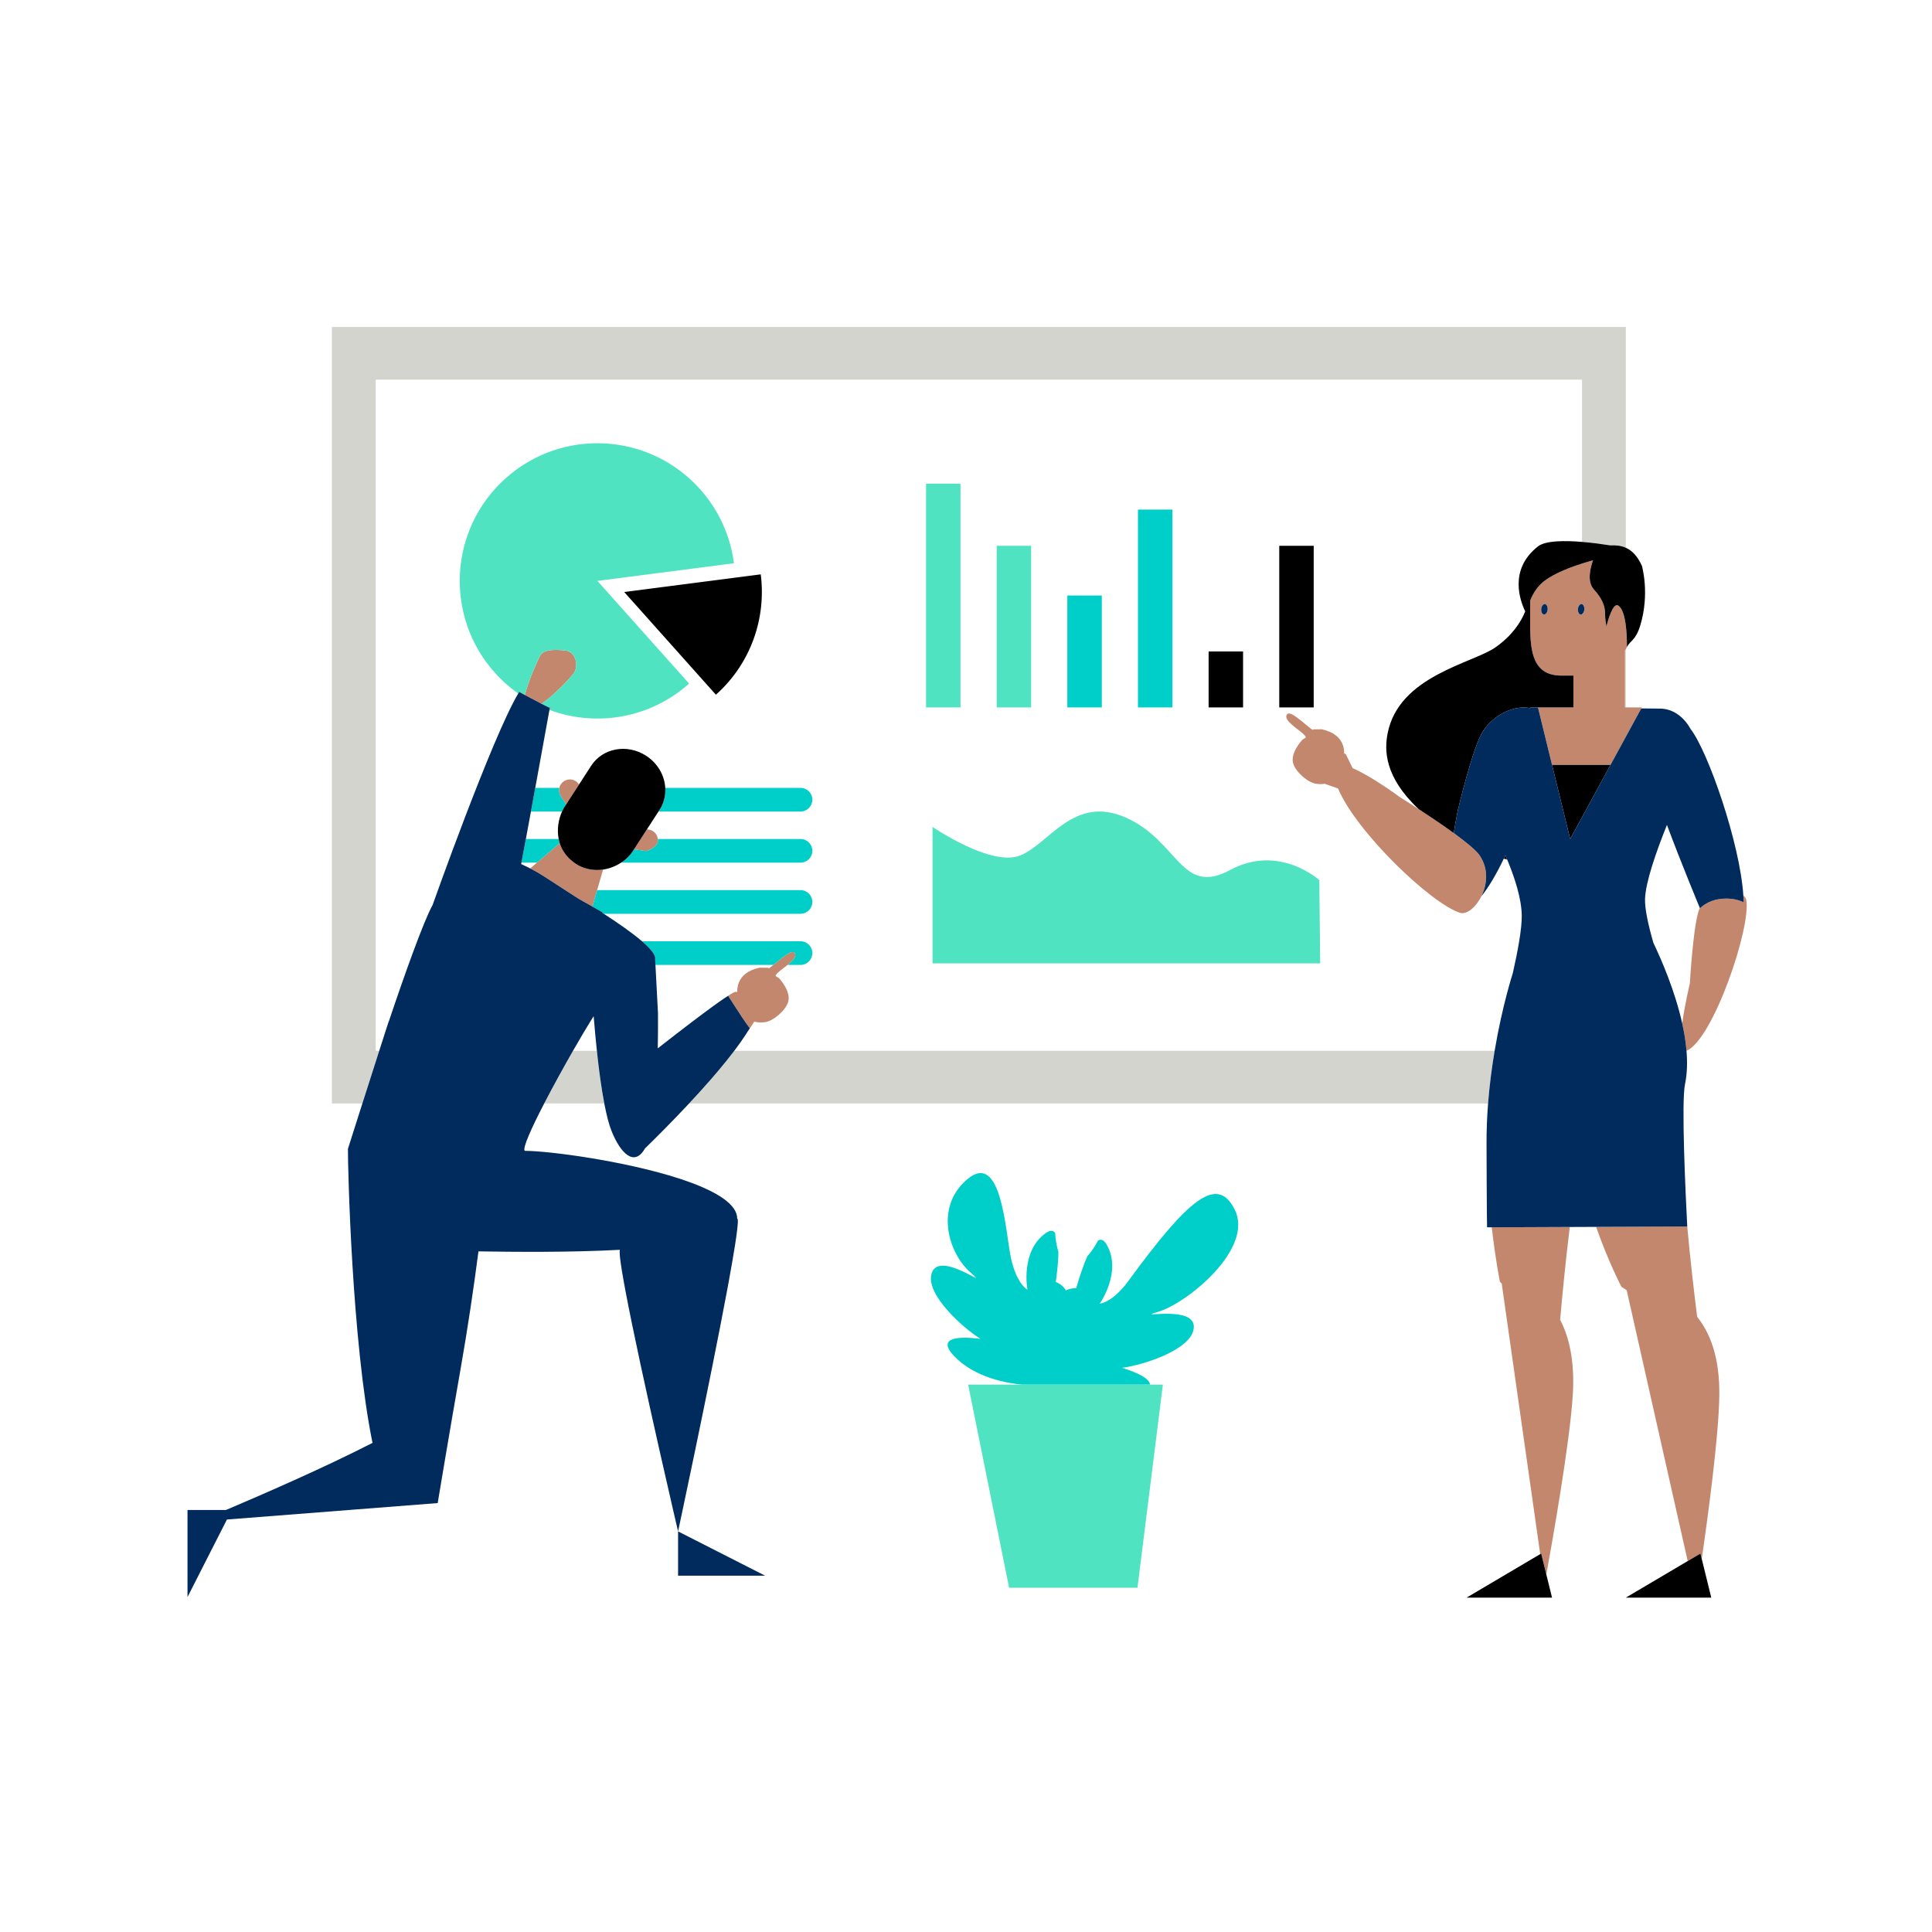 <?xml version="1.0" standalone="no"?>
<svg version="1.1" id="Layer_1" xmlns="http://www.w3.org/2000/svg" xmlns:xlink="http://www.w3.org/1999/xlink" x="0px" y="0px" width="595.28px" height="595.28px" viewBox="0 0 595.28 595.28" enable-background="new 0 0 595.28 595.28" xml:space="preserve">
<path id="color_x5F_6" fill="#D4D4CE" d="M184.992,332.65c0.363,2.588,0.764,5.068,1.201,7.349h-18.521
	c2.727-5.265,5.969-11.146,8.882-16.235h7.354c0.223,2.1,0.466,4.213,0.733,6.293C184.754,330.93,184.872,331.795,184.992,332.65z
	 M226.249,323.764c-1.549,2.047-3.256,4.163-5.056,6.293c-0.73,0.864-1.475,1.729-2.229,2.594c-2.188,2.509-4.446,4.99-6.649,7.349
	h246.187c0.453-5.778,1.186-11.272,2.023-16.235H226.249z M500.678,217.97h0.266v-17.975c-0.087,0.159-0.174,0.318-0.266,0.474
	V217.97z M115.76,323.764V116.969h371.691v49.997c3.23,0.266,6.363,0.705,8.65,1.069c1.699-0.079,3.331,0.06,4.842,0.738v-68.039
	H102.266v239.266h9.389c1.929-6.051,3.647-11.429,5.191-16.235H115.76z"></path>
<path id="color_x5F_5" fill="#c3876d" d="M519.64,323.764c-0.231-2.783-0.695-5.623-1.319-8.435
	c0.768-5.76,2.349-12.313,2.349-12.313s1.094-19.314,3.075-23.271c0,0,0.021,0.035,0.053,0.088c1.948-1.813,4.641-2.973,8.082-2.973
	c2.059,0,3.844,0.421,5.368,1.142c-0.012-0.664-0.048-1.362-0.095-2.074c0.468,0.374,0.795,0.807,0.892,1.294
	C539.669,285.516,527.8,320.437,519.64,323.764z M483.678,378.056l-24.048,0.099c1.154,10.056,2.509,16.74,2.509,16.74l0.569,0.62
	l11.859,83.332l0.298-0.176l1.584,6.446c1.781-9.767,7.271-40.682,8.158-55.402c0.626-10.4-1.139-17.788-3.9-23.057
	C481.308,399.755,482.318,389.072,483.678,378.056z M519.868,377.907l-28.084,0.115c3.917,11.122,7.812,18.45,7.812,18.45
	l1.608,1.047l18.806,83.468l3.92-2.316l0.409,1.665c2.071-14.297,5.222-37.881,5.407-50.226c0.176-11.691-2.765-19.342-6.82-24.362
	C522.115,399.373,520.876,388.998,519.868,377.907z M177.105,206.9c0.964-1.906,0.499-6.209-3.234-6.522s-6.54-0.159-7.504,1.746
	c-0.615,1.215-3.56,7.525-4.646,12.02c1.446,0.779,3.481,1.857,5.141,2.71C171.176,213.85,176.42,208.255,177.105,206.9z
	 M238.288,297.305c-0.442,0.357-0.882,0.706-1.311,1.027c-0.28-0.138-0.555-0.197-0.818-0.151c-0.132,0.024-2.052-0.065-2.196-0.02
	c-0.742,0.24-6.828,1.249-6.809,7.347c-0.055,0.062-0.104,0.121-0.158,0.183c-0.092-0.036-0.17-0.067-0.226-0.091
	c-0.228-0.1-1.106,0.365-2.429,1.216c0.426,0.665,1.673,2.593,2.083,3.24c1.477,2.327,2.992,4.601,4.611,6.805
	c-0.173,0.249-0.339,0.497-0.524,0.751c0.32-0.439,0.622-0.871,0.907-1.298c0.328-0.492,0.636-0.977,0.906-1.446
	c0.119-0.004,0.239-0.021,0.361-0.027c0.146,0.028,0.303,0.055,0.453,0.082c0.097,0.018,0.186,0.037,0.287,0.053
	c0.676,0.103,1.458,0.083,2.308-0.029c2.48-0.327,6.199-3.477,7.075-6.127c1.071-3.241-2.559-7.183-2.763-7.407
	c-0.291-0.316-1.306-0.577-0.997-1.011c0.63-0.888,2.225-1.979,3.612-3.096c1.574-1.267,2.881-2.566,2.192-3.642
	C244.037,292.387,241.105,295.032,238.288,297.305z M452.666,260.339c-1.35-1.129-2.982-2.377-4.745-3.659
	c-3.553-2.583-7.603-5.289-10.815-7.379c-3.342-2.175-5.774-3.683-5.774-3.683s-8.567-6.382-14.563-8.928
	c-1.149-2.366-2.187-4.519-2.235-4.497c-0.057,0.023-0.135,0.054-0.227,0.09c-0.053-0.063-0.103-0.122-0.157-0.184
	c0.027-3.308-1.75-5.121-3.5-6.132c-1.476-0.853-2.932-1.138-3.271-1.249c-0.145-0.047-2.064,0.033-2.197,0.008
	c-0.263-0.047-0.537,0.011-0.818,0.147c-3.143-2.388-6.899-6.182-7.852-4.71c-1.1,1.698,2.794,3.987,4.849,5.804
	c0.384,0.339,0.711,0.665,0.921,0.964c0.307,0.436-0.71,0.69-1.002,1.006c-0.205,0.223-3.855,4.146-2.801,7.393
	c0.862,2.654,4.564,5.823,7.044,6.163c0.849,0.116,1.631,0.14,2.308,0.041c0.102-0.015,0.19-0.034,0.287-0.052
	c0.006-0.001,2.203,0.775,4.16,1.466c5.57,13.369,28.654,35.495,37.593,38.309c2.013,0.631,4.865-1.653,6.575-5.115
	c1.775-3.596,2.318-8.463-0.606-12.666C455.266,262.653,454.133,261.566,452.666,260.339z M182.117,267.93
	c-1.615-0.237-3.192-0.797-4.627-1.726c-0.203-0.131-0.386-0.271-0.575-0.407c-2.382-1.714-3.766-3.823-4.458-6.009l-2.995,2.568
	l-4.017,3.44l-2.082,1.783c1.862,0.971,3.369,1.881,4.174,2.401l6.613,4.282l3.832,2.481c0.563,0.365,2.099,1.204,4.135,2.35
	c0.132,0.074,0.271,0.151,0.405,0.229l1.464-5.06l0.697-2.409l0.028-0.096l1.106-3.831c-0.367,0.053-0.736,0.09-1.106,0.112
	C183.846,268.091,182.978,268.057,182.117,267.93z M173.762,240.69c-0.76,0.494-1.248,1.246-1.435,2.065
	c-0.193,0.851-0.06,1.775,0.454,2.564l1.652,2.538l3.305-5.103l0.678-1.047l-0.025-0.038
	C177.383,240.121,175.311,239.682,173.762,240.69z M199.903,255.599l-0.556-0.087l-1.94,2.998l-2.042,3.154l3.503,0.548
	c0.839,0.132,3.607-1.402,3.823-2.788c0.049-0.312,0.039-0.616,0.003-0.914C202.522,257.059,201.419,255.837,199.903,255.599z
	 M500.943,227.013l-13.492,24.781l-3.656,6.715l3.656-6.716l8.784-16.134h-8.784h-2.274h-6.976l-4.324-17.668l-0.006-0.022h10.924
	v-9.804h-3.646c-8.681,0-9.69-7.029-9.69-15.711v-7.35c0.434-1.149,1.053-2.402,1.938-3.6c0.663-0.897,1.469-1.762,2.463-2.52
	c3.158-2.407,8.249-4.288,11.592-5.353c1.971-0.627,3.334-0.972,3.334-0.972l0.043-0.02c-0.955,2.697-1.822,6.697,0.273,8.986
	c3.37,3.68,3.447,6.199,3.447,7.709c0,1.258,0.282,2.965,0.377,3.504c0.02,0.107,0.033,0.186,0.033,0.186s0.019-0.077,0.046-0.186
	c0.276-1.105,1.896-7.235,3.544-6.283c1.368,0.788,2.053,3.525,2.395,6.27c0.408,3.275,0.326,6.561,0.326,6.561
	c-0.102,0.207-0.216,0.407-0.326,0.608c-0.087,0.159-0.174,0.318-0.266,0.474v17.501h0.266h4.924l-0.169,0.31L500.943,227.013z
	 M476.796,187.054c-0.088-0.373-0.266-0.667-0.499-0.815c-0.087-0.055-0.178-0.097-0.277-0.107
	c-0.547-0.059-1.053,0.611-1.137,1.492c-0.086,0.887,0.289,1.65,0.826,1.709c0.547,0.059,1.049-0.613,1.139-1.494
	C476.875,187.557,476.853,187.292,476.796,187.054z M488.154,187.838c0.081-0.813-0.233-1.518-0.703-1.672
	c-0.041-0.013-0.082-0.03-0.125-0.035c-0.547-0.059-1.053,0.611-1.137,1.492c-0.086,0.887,0.289,1.65,0.826,1.709
	c0.151,0.016,0.299-0.028,0.436-0.113C487.809,188.997,488.09,188.475,488.154,187.838z"></path>
<path id="color_x5F_4" fill="#00CEC9" d="M172.781,245.32l1.652,2.538l-0.499,0.771c-0.269,0.415-0.525,0.893-0.762,1.413h-9.587
	c0.435-2.368,0.885-4.829,1.334-7.287h7.407C172.134,243.607,172.268,244.531,172.781,245.32z M246.652,242.756H204.98
	c0.137,2.344-0.422,4.712-1.766,6.787l-0.324,0.5h43.762c2.013,0,3.645-1.631,3.645-3.644S248.665,242.756,246.652,242.756z
	 M246.652,258.51h-43.958c0.036,0.298,0.046,0.603-0.003,0.914c-0.216,1.386-2.984,2.92-3.823,2.788l-3.503-0.548l-0.385,0.593
	c-0.759,1.172-1.74,2.187-2.857,3.034c-0.242,0.184-0.505,0.339-0.759,0.506h55.288c2.013,0,3.645-1.631,3.645-3.644
	S248.665,258.51,246.652,258.51z M162.024,258.51c-0.569,3.069-1.048,5.618-1.371,7.287h4.792l4.017-3.44l2.995-2.568
	c-0.134-0.424-0.235-0.851-0.32-1.278H162.024z M246.652,274.264h-62.666l-1.464,5.06c0.687,0.388,1.419,0.804,2.189,1.248
	c0.315,0.183,0.636,0.37,0.962,0.56l-0.087,0.134c0.147,0.094,0.296,0.19,0.445,0.286h60.62c2.013,0,3.645-1.631,3.645-3.644
	S248.665,274.264,246.652,274.264z M246.652,290.018h-48.846c2.57,2.21,4.269,4.181,4.045,5.395l0.1,1.893h36.337
	c2.817-2.272,5.749-4.918,6.565-3.642c0.688,1.075-0.618,2.375-2.192,3.642h3.991c2.013,0,3.645-1.631,3.645-3.644
	S248.665,290.018,246.652,290.018z M356.976,404.138c8.82-2.642,29.397-19.326,23.5-31.358
	c-5.376-10.963-14.268-3.434-32.829,21.938c-4.915,6.715-8.792,6.955-8.792,6.955s7.047-9.961,2.034-18.333
	c-0.812-1.357-1.678-1.621-2.561-1.124c-0.863,1.711-1.974,3.352-3.318,4.886c-1.252,2.81-2.432,6.403-3.422,9.816
	c-1.214-0.035-2.259,0.218-3.154,0.673c-0.664-1.09-1.666-2.012-3.127-2.608c0.441-3.19,0.78-6.499,0.805-9.257
	c-0.589-1.953-0.919-3.906-0.994-5.822c-0.596-0.819-1.495-0.938-2.796-0.039c-8.033,5.538-5.754,17.524-5.754,17.524
	s-3.429-1.827-5.115-9.975c-1.684-8.147-2.886-32.703-13.245-24.202c-10.357,8.502-6.08,22.842,0.849,28.904
	c6.927,6.066-9.861-7.425-12.045,0.354c-1.842,6.564,10.172,17.065,15.119,20.055c-5.444-0.688-14.158-0.996-8.106,5.346
	c6.337,6.641,16.32,8.325,20.925,8.754h12.157h6.84h20.39c-0.106-2.149-5.026-4.07-8.622-5.19
	c5.742-0.669,21.028-5.239,22.076-11.978C369.028,401.473,348.155,406.785,356.976,404.138z M339.479,183.494h-10.615v34.476h10.615
	V183.494z M361.244,157.018h-10.615v60.952h10.615V157.018z"></path>
<path id="color_x5F_3" fill="#50e3c2" d="M354.335,426.623h3.966l-7.827,62.579h-39.56l-12.615-62.579h16.649h12.157h6.84H354.335z
	 M215.713,150.736c-15.602-17.476-42.415-18.994-59.891-3.393s-18.994,42.415-3.393,59.891c2.207,2.473,4.645,4.614,7.243,6.444
	c0.101-0.169,0.201-0.337,0.298-0.494c0.241,0.141,0.894,0.498,1.751,0.959c1.085-4.495,4.031-10.805,4.646-12.02
	c0.964-1.905,3.771-2.06,7.504-1.746s4.198,4.616,3.234,6.522c-0.685,1.354-5.929,6.949-10.243,9.954
	c1.121,0.577,2.063,1.046,2.541,1.254c0.016-0.088,0.025-0.138,0.025-0.138c0.452,0.303,0.379,0.314-0.025,0.138
	c-0.023,0.126-0.062,0.341-0.115,0.635c14.26,5.289,30.897,2.719,43.033-8.116l-28.249-31.642l42.063-5.442
	C225.083,165.345,221.633,157.367,215.713,150.736z M406.5,271.174c0,0-12.372-11.27-27.484-3.111s-15.813-8.809-31.962-16.074
	s-23.649,7.901-32.648,11.567s-27.073-8.779-27.073-8.779v42.055h119.443L406.5,271.174z M295.947,149.02h-10.615v68.95h10.615
	V149.02z M317.713,168.169h-10.615v49.801h10.615V168.169z"></path>
<path id="color_x5F_2" fill="#000000" d="M463.838,263.524c0.18,0.416,0.355,0.848,0.533,1.274
	c-0.336-0.062-0.684-0.136-1.037-0.215C463.502,264.231,463.672,263.884,463.838,263.524z M192.331,182.41l28.25,31.643
	c10.843-9.682,15.537-23.68,13.815-37.085L192.331,182.41z M372.395,217.97h10.615v-17.237h-10.615V217.97z M394.16,217.97h10.615
	v-49.801H394.16V217.97z M501.27,199.387c1.029-2.09,2.691-1.973,4.121-6.682c3-9.873,0.5-18.373,0.5-18.373
	c-1.402-3.073-3.084-4.724-4.947-5.56c-1.511-0.678-3.143-0.816-4.842-0.738c-2.287-0.365-5.42-0.803-8.65-1.069
	c-5.512-0.454-11.294-0.402-13.581,1.39c-9.163,7.18-5.421,16.963-3.922,20.021c-1.428,3.528-4.11,7.473-9.069,11.01
	c-7.012,5.002-29.846,8.749-33.333,26.581c-0.995,5.089-1.072,13.346,9.56,23.333c3.213,2.09,7.263,4.796,10.815,7.379
	c0.673-4.166,1.303-7.192,1.303-7.192s4.531-19.124,7.61-24.026c3.664-5.828,10.475-8.251,14.6-7.253l0.025-0.239l2.418,0.022
	l-0.006-0.022h10.924v-9.804h-3.646c-8.681,0-9.69-7.029-9.69-15.711v-7.35c0.434-1.149,1.053-2.402,1.938-3.6
	c0.663-0.897,1.469-1.762,2.463-2.52c3.158-2.407,8.249-4.288,11.592-5.353c1.971-0.627,3.334-0.972,3.334-0.972l0.043-0.02
	c-0.955,2.697-1.822,6.697,0.273,8.986c3.37,3.68,3.447,6.199,3.447,7.709c0,1.258,0.282,2.965,0.377,3.504
	c0.02,0.107,0.033,0.186,0.033,0.186s0.019-0.077,0.046-0.186c0.276-1.105,1.896-7.235,3.544-6.283
	c1.368,0.788,2.053,3.525,2.395,6.27C501.352,196.101,501.27,199.387,501.27,199.387z M199.082,232.86
	c-5.812-3.765-13.385-2.396-16.914,3.054l-3.752,5.795l-0.678,1.047l-3.305,5.103l-0.499,0.771
	c-0.269,0.415-0.525,0.893-0.762,1.413c-1.022,2.246-1.649,5.366-1.036,8.467c0.085,0.427,0.187,0.854,0.32,1.278
	c0.692,2.186,2.076,4.295,4.458,6.009c0.189,0.137,0.372,0.276,0.575,0.407c1.435,0.929,3.012,1.488,4.627,1.726
	c0.86,0.127,1.729,0.161,2.595,0.11c0.37-0.022,0.739-0.06,1.106-0.112c0.084-0.012,0.165-0.029,0.248-0.042
	c1.896-0.308,3.707-1.043,5.298-2.089c0.254-0.167,0.517-0.322,0.759-0.506c1.117-0.848,2.099-1.862,2.857-3.034l0.385-0.593
	l2.042-3.154l1.94-2.998l0.478-0.736l0.001,0.001l3.064-4.733l0.324-0.5c1.344-2.075,1.903-4.443,1.766-6.787
	C204.756,238.942,202.681,235.19,199.082,232.86z M485.177,235.66h-6.976l2.961,12.094l2.633,10.756l3.656-6.716l8.784-16.134
	h-8.784H485.177z M474.865,478.671l-0.298,0.176l-22.688,13.404h26.322l-1.752-7.134L474.865,478.671z M524.339,480.336
	l-0.409-1.665l-3.92,2.316l-19.066,11.264h21.604h4.719L524.339,480.336z"></path>
<path id="color_x5F_1" fill="#002b5c" d="M486.189,187.623c0.084-0.881,0.59-1.551,1.137-1.492c0.043,0.005,0.084,0.021,0.125,0.035
	c0.47,0.155,0.784,0.859,0.703,1.672c-0.064,0.637-0.346,1.159-0.703,1.381c-0.137,0.085-0.284,0.129-0.436,0.113
	C486.479,189.273,486.104,188.51,486.189,187.623z M475.709,189.332c0.547,0.059,1.049-0.613,1.139-1.494
	c0.027-0.281,0.005-0.546-0.052-0.784c-0.088-0.373-0.266-0.667-0.499-0.815c-0.087-0.055-0.178-0.097-0.277-0.107
	c-0.547-0.059-1.053,0.611-1.137,1.492C474.797,188.51,475.172,189.273,475.709,189.332z M537.152,275.927
	c-1.064-16.313-10.955-44.555-16.285-51.351c-2.082-3.773-5.513-6.244-9.399-6.244l-5.77-0.052l-4.755,8.733l-13.492,24.781
	l-3.656,6.715l-2.633-10.756l-2.961-12.094l-4.324-17.668l-2.418-0.022l-0.025,0.239c-4.125-0.998-10.936,1.425-14.6,7.253
	c-3.079,4.902-7.61,24.026-7.61,24.026s-0.63,3.026-1.303,7.192c1.763,1.282,3.396,2.53,4.745,3.659
	c1.467,1.228,2.6,2.314,3.173,3.137c2.925,4.203,2.382,9.07,0.606,12.666c2.332-2.89,4.682-6.927,6.889-11.558
	c0.168-0.353,0.338-0.7,0.504-1.06c0.18,0.416,0.355,0.848,0.533,1.274c2.329,5.594,4.418,12.012,4.508,17.252
	c0.071,4.151-1.32,11.447-2.766,17.839c-0.018,0.055-3.218,9.847-5.588,23.874c-0.838,4.963-1.57,10.457-2.023,16.235
	c-0.314,4.021-0.493,8.18-0.475,12.396c0.011,2.465,0.07,23.392,0.163,25.766l1.439-0.006l24.048-0.099l8.106-0.033l28.084-0.115
	c-0.537-10.52-1.854-38.287-0.687-43.855c0.671-3.196,0.758-6.693,0.458-10.288c-0.231-2.783-0.695-5.623-1.319-8.435
	c-2.238-10.086-6.462-19.762-8.873-24.802c-1.553-5.369-2.694-10.474-2.58-13.607c0.187-5.119,3.305-14.182,6.748-22.747
	c4.391,11.787,10.129,25.571,10.129,25.571s0.021,0.035,0.053,0.088c1.948-1.813,4.641-2.973,8.082-2.973
	c2.059,0,3.844,0.421,5.368,1.142C537.235,277.337,537.199,276.639,537.152,275.927z M214.397,445.844
	c3.146-15.15,6.99-34.034,9.669-48.428c0.164-0.883,0.323-1.747,0.479-2.594c0.784-4.281,1.443-8.076,1.926-11.149
	c0.146-0.935,0.275-1.801,0.389-2.595c0.496-3.524,0.641-5.6,0.287-5.6c0-8.444-23.183-14.82-42.435-18.192
	c-0.874-0.153-1.739-0.3-2.595-0.44c-8.926-1.467-16.693-2.251-20.42-2.251c-0.807-0.712,2.043-7.005,5.975-14.596
	c2.727-5.265,5.969-11.146,8.882-16.235c2.151-3.758,4.122-7.085,5.563-9.396c0.287-0.459,0.557-0.886,0.799-1.262
	c0.148,1.841,0.316,3.79,0.506,5.801c0.149,1.591,0.313,3.22,0.487,4.856c0.223,2.1,0.466,4.213,0.733,6.293
	c0.112,0.873,0.23,1.738,0.351,2.594c0.363,2.588,0.764,5.068,1.201,7.349c0.661,3.448,1.407,6.424,2.248,8.517
	c2.749,6.843,7.006,11.124,10.279,5.348c2.729-2.656,7.979-7.852,13.595-13.864c2.204-2.358,4.462-4.84,6.649-7.349
	c0.754-0.864,1.498-1.729,2.229-2.594c1.799-2.13,3.507-4.246,5.056-6.293c1.271-1.679,2.437-3.312,3.442-4.856
	c0.285-0.438,0.561-0.871,0.819-1.296c0.186-0.254,0.352-0.502,0.524-0.751c-1.619-2.204-3.135-4.478-4.611-6.805
	c-0.41-0.647-1.656-2.575-2.083-3.24c0,0-0.001-0.001-0.001-0.002c-0.059,0.038-0.132,0.088-0.192,0.128
	c-0.276,0.18-0.564,0.369-0.875,0.579c-0.076,0.051-0.153,0.104-0.23,0.156c-0.344,0.235-0.706,0.484-1.086,0.751
	c-0.058,0.04-0.111,0.077-0.169,0.118c-0.439,0.309-0.899,0.636-1.38,0.981c-0.083,0.061-0.172,0.125-0.257,0.186
	c-0.394,0.284-0.799,0.578-1.215,0.883c-0.143,0.105-0.285,0.209-0.43,0.316c-0.426,0.313-0.861,0.634-1.306,0.964
	c-0.093,0.068-0.182,0.134-0.275,0.203c-0.526,0.392-1.065,0.795-1.612,1.206c-0.164,0.123-0.33,0.248-0.496,0.373
	c-0.411,0.309-0.825,0.622-1.244,0.939c-0.18,0.136-0.358,0.271-0.539,0.408c-0.568,0.432-1.14,0.866-1.717,1.308
	c-1.118,0.854-2.248,1.724-3.374,2.594c-1.798,1.389-3.578,2.772-5.278,4.104c0.027-1.464,0.044-2.848,0.057-4.104
	c0.008-0.944,0.014-1.81,0.018-2.594c0.009-2.545-0.005-4.151-0.005-4.151l-0.782-14.857l-0.1-1.893
	c0.224-1.214-1.475-3.185-4.045-5.395c-3.239-2.786-7.861-5.951-11.774-8.467c-0.149-0.096-0.298-0.192-0.445-0.286l0.087-0.134
	c-0.326-0.189-0.646-0.377-0.962-0.56c-0.771-0.444-1.503-0.86-2.189-1.248c-0.135-0.077-0.273-0.154-0.405-0.229
	c-2.036-1.146-3.571-1.984-4.135-2.35l-3.832-2.481l-6.613-4.282c-0.805-0.521-2.312-1.431-4.174-2.401
	c-0.86-0.447-1.811-0.9-2.795-1.343c0.027-0.139,0.056-0.286,0.085-0.44c0.323-1.669,0.801-4.218,1.371-7.287
	c0.471-2.535,1.003-5.424,1.562-8.467c0.435-2.368,0.885-4.829,1.334-7.287c1.935-10.592,3.845-21.131,4.367-24.013
	c0.053-0.293,0.092-0.508,0.115-0.635c-0.477-0.208-1.42-0.677-2.541-1.254c-1.66-0.853-3.694-1.931-5.141-2.71
	c-0.857-0.461-1.51-0.819-1.751-0.959c-0.097,0.157-0.197,0.325-0.298,0.494c-8.125,13.663-26.39,65.183-26.39,65.183
	c-2.723,4.874-8.527,21.104-13.477,35.833l-0.029-0.019c-0.342,1.055-0.697,2.15-1.061,3.277c-0.004,0.012-0.008,0.022-0.012,0.034
	l0.001-0.002c-0.59,1.826-1.21,3.754-1.86,5.778c-1.543,4.807-3.262,10.185-5.191,16.235c-1.234,3.87-2.553,8.014-3.967,12.454
	c-0.161,0.506-0.32,1.007-0.484,1.521c-0.041,5.718,1.231,59.642,7.572,90.602c-14.847,7.619-34.172,16.021-45.183,20.686H57.773
	v26.818l12.147-23.89l64.94-5.068c0,0,3.76-22.654,7.013-41.095c2.161-12.251,4.099-25.283,5.546-36.457
	c10.746,0.17,27.908,0.354,43.566-0.481c-0.033,0.205-0.064,0.412-0.065,0.626c-0.011,1.427,0.462,4.677,1.255,9.107
	c0.148,0.825,0.307,1.69,0.477,2.594c2.361,12.599,6.709,32.406,10.318,48.428c0.199,0.876,0.395,1.742,0.587,2.594
	c3.01,13.314,5.368,23.415,5.368,23.415s2.125-9.934,4.933-23.415C214.036,447.586,214.216,446.723,214.397,445.844z
	 M169.428,217.97c0,0-0.009,0.05-0.025,0.138C169.807,218.284,169.879,218.272,169.428,217.97z M208.926,485.49h26.818
	l-26.818-13.638V485.49z"></path>
</svg>